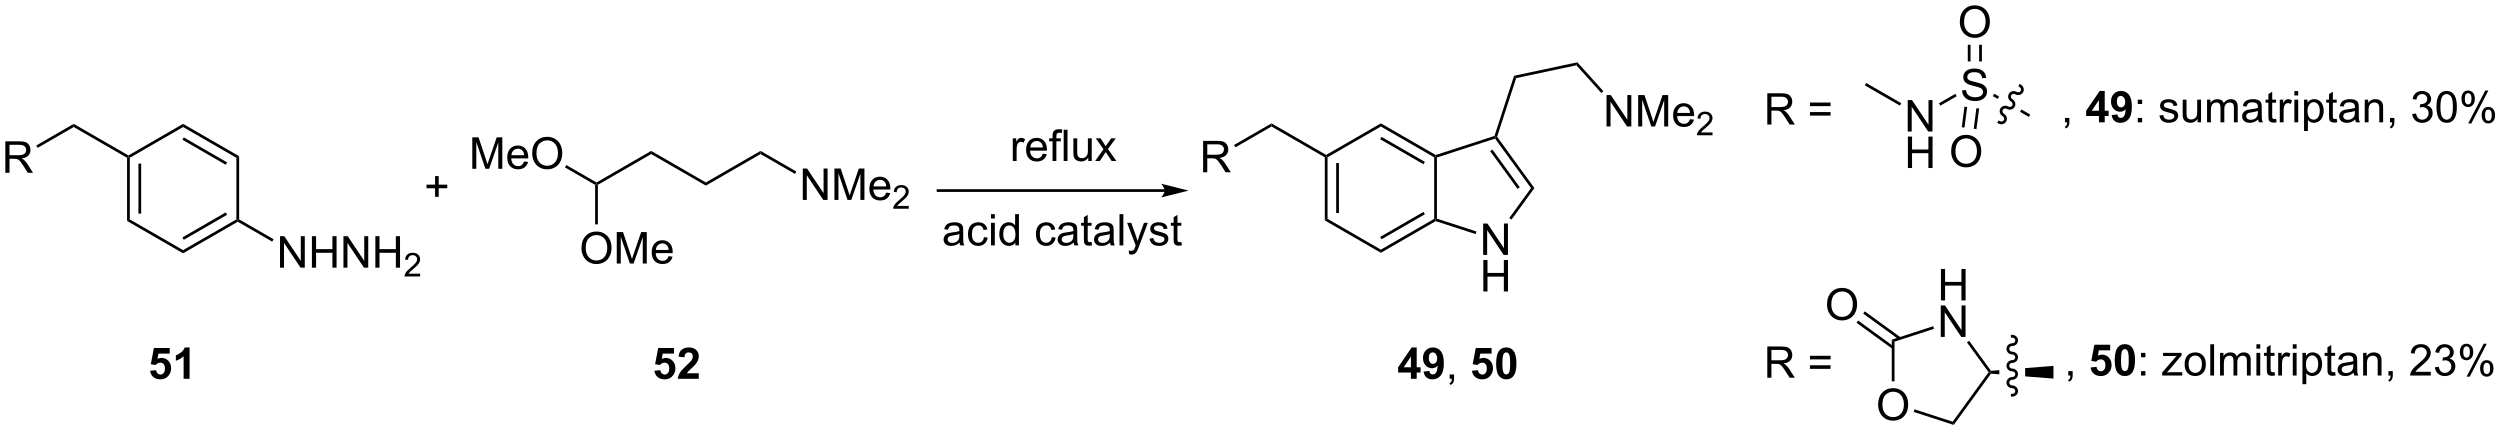 <?xml version="1.0" encoding="UTF-8"?>
<!DOCTYPE svg PUBLIC '-//W3C//DTD SVG 1.0//EN'
          'http://www.w3.org/TR/2001/REC-SVG-20010904/DTD/svg10.dtd'>
<svg stroke-dasharray="none" shape-rendering="auto" xmlns="http://www.w3.org/2000/svg" font-family="'Dialog'" text-rendering="auto" width="1024" fill-opacity="1" color-interpolation="auto" color-rendering="auto" preserveAspectRatio="xMidYMid meet" font-size="12px" viewBox="0 0 1024 177" fill="black" xmlns:xlink="http://www.w3.org/1999/xlink" stroke="black" image-rendering="auto" stroke-miterlimit="10" stroke-linecap="square" stroke-linejoin="miter" font-style="normal" stroke-width="1" height="177" stroke-dashoffset="0" font-weight="normal" stroke-opacity="1"
><!--Generated by the Batik Graphics2D SVG Generator--><defs id="genericDefs"
  /><g
  ><defs id="defs1"
    ><clipPath clipPathUnits="userSpaceOnUse" id="clipPath1"
      ><path d="M1.294 1.611 L469.706 1.611 L469.706 82.216 L1.294 82.216 L1.294 1.611 Z"
      /></clipPath
      ><clipPath clipPathUnits="userSpaceOnUse" id="clipPath2"
      ><path d="M-0.154 -0.034 L-0.154 78.33 L455.233 78.33 L455.233 -0.034 Z"
      /></clipPath
    ></defs
    ><g transform="scale(2.186,2.186) translate(-1.294,-1.611) matrix(1.029,0,0,1.029,1.453,1.646)"
    ><path d="M22.981 28.707 L23.231 28.562 L23.481 28.707 L23.481 39.918 L22.981 40.207 ZM25.051 29.758 L25.051 38.867 L25.551 38.867 L25.551 29.758 Z" stroke="none" clip-path="url(#clipPath2)"
    /></g
    ><g transform="matrix(2.249,0,0,2.249,0.347,0.076)"
    ><path d="M22.981 40.207 L23.481 39.918 L33.19 45.524 L33.19 46.101 Z" stroke="none" clip-path="url(#clipPath2)"
    /></g
    ><g transform="matrix(2.249,0,0,2.249,0.347,0.076)"
    ><path d="M33.19 46.101 L33.19 45.524 L42.9 39.918 L43.15 40.062 L43.15 40.351 ZM33.315 43.639 L41.205 39.084 L40.955 38.651 L33.065 43.206 Z" stroke="none" clip-path="url(#clipPath2)"
    /></g
    ><g transform="matrix(2.249,0,0,2.249,0.347,0.076)"
    ><path d="M43.4 39.918 L43.15 40.062 L42.9 39.918 L42.9 28.707 L43.4 28.418 Z" stroke="none" clip-path="url(#clipPath2)"
    /></g
    ><g transform="matrix(2.249,0,0,2.249,0.347,0.076)"
    ><path d="M43.4 28.418 L42.9 28.707 L33.19 23.101 L33.19 22.524 ZM41.205 29.541 L33.315 24.986 L33.065 25.419 L40.955 29.974 Z" stroke="none" clip-path="url(#clipPath2)"
    /></g
    ><g transform="matrix(2.249,0,0,2.249,0.347,0.076)"
    ><path d="M33.19 22.524 L33.19 23.101 L23.481 28.707 L23.231 28.562 L23.231 28.274 Z" stroke="none" clip-path="url(#clipPath2)"
    /></g
    ><g transform="matrix(2.249,0,0,2.249,0.347,0.076)"
    ><path d="M23.231 28.274 L23.231 28.562 L22.981 28.707 L13.272 23.101 L13.272 22.524 Z" stroke="none" clip-path="url(#clipPath2)"
    /></g
    ><g transform="matrix(2.249,0,0,2.249,0.347,0.076)"
    ><path d="M50.843 48.712 L50.843 42.986 L51.622 42.986 L54.63 47.481 L54.63 42.986 L55.356 42.986 L55.356 48.712 L54.578 48.712 L51.57 44.212 L51.57 48.712 L50.843 48.712 ZM56.652 48.712 L56.652 42.986 L57.41 42.986 L57.41 45.337 L60.386 45.337 L60.386 42.986 L61.144 42.986 L61.144 48.712 L60.386 48.712 L60.386 46.012 L57.41 46.012 L57.41 48.712 L56.652 48.712 ZM62.398 48.712 L62.398 42.986 L63.177 42.986 L66.184 47.481 L66.184 42.986 L66.911 42.986 L66.911 48.712 L66.132 48.712 L63.125 44.212 L63.125 48.712 L62.398 48.712 ZM68.207 48.712 L68.207 42.986 L68.965 42.986 L68.965 45.337 L71.941 45.337 L71.941 42.986 L72.699 42.986 L72.699 48.712 L71.941 48.712 L71.941 46.012 L68.965 46.012 L68.965 48.712 L68.207 48.712 Z" stroke="none" clip-path="url(#clipPath2)"
    /></g
    ><g transform="matrix(2.249,0,0,2.249,0.347,0.076)"
    ><path d="M76.365 49.805 L76.365 50.312 L73.525 50.312 Q73.519 50.121 73.587 49.945 Q73.695 49.656 73.933 49.375 Q74.173 49.094 74.624 48.725 Q75.324 48.15 75.57 47.815 Q75.816 47.478 75.816 47.18 Q75.816 46.867 75.591 46.652 Q75.369 46.435 75.007 46.435 Q74.626 46.435 74.398 46.664 Q74.169 46.893 74.168 47.297 L73.624 47.242 Q73.681 46.635 74.044 46.318 Q74.408 46 75.019 46 Q75.638 46 75.998 46.344 Q76.359 46.685 76.359 47.191 Q76.359 47.449 76.254 47.699 Q76.148 47.947 75.902 48.223 Q75.658 48.498 75.089 48.978 Q74.615 49.377 74.48 49.52 Q74.345 49.662 74.257 49.805 L76.365 49.805 Z" stroke="none" clip-path="url(#clipPath2)"
    /></g
    ><g transform="matrix(2.249,0,0,2.249,0.347,0.076)"
    ><path d="M43.15 40.351 L43.15 40.062 L43.4 39.918 L49.668 43.537 L49.418 43.97 Z" stroke="none" clip-path="url(#clipPath2)"
    /></g
    ><g transform="matrix(2.249,0,0,2.249,0.347,0.076)"
    ><path d="M0.818 31.438 L0.818 25.711 L3.357 25.711 Q4.122 25.711 4.521 25.865 Q4.919 26.018 5.156 26.409 Q5.396 26.799 5.396 27.273 Q5.396 27.883 5 28.302 Q4.607 28.719 3.781 28.831 Q4.083 28.977 4.24 29.117 Q4.57 29.422 4.867 29.878 L5.865 31.438 L4.912 31.438 L4.154 30.245 Q3.82 29.729 3.604 29.456 Q3.391 29.182 3.221 29.073 Q3.052 28.963 2.875 28.922 Q2.747 28.893 2.453 28.893 L1.575 28.893 L1.575 31.438 L0.818 31.438 ZM1.575 28.237 L3.203 28.237 Q3.724 28.237 4.016 28.13 Q4.31 28.023 4.461 27.787 Q4.615 27.549 4.615 27.273 Q4.615 26.867 4.318 26.607 Q4.023 26.344 3.388 26.344 L1.575 26.344 L1.575 28.237 Z" stroke="none" clip-path="url(#clipPath2)"
    /></g
    ><g transform="matrix(2.249,0,0,2.249,0.347,0.076)"
    ><path d="M13.272 22.524 L13.272 23.101 L6.703 26.894 L6.453 26.461 Z" stroke="none" clip-path="url(#clipPath2)"
    /></g
    ><g transform="matrix(2.249,0,0,2.249,0.347,0.076)"
    ><path d="M347.289 23.917 L347.289 18.19 L348.068 18.19 L351.076 22.685 L351.076 18.19 L351.802 18.19 L351.802 23.917 L351.024 23.917 L348.016 19.417 L348.016 23.917 L347.289 23.917 Z" stroke="none" clip-path="url(#clipPath2)"
    /></g
    ><g transform="matrix(2.249,0,0,2.249,0.347,0.076)"
    ><path d="M347.32 30.567 L347.32 24.84 L348.078 24.84 L348.078 27.192 L351.055 27.192 L351.055 24.84 L351.813 24.84 L351.813 30.567 L351.055 30.567 L351.055 27.866 L348.078 27.866 L348.078 30.567 L347.32 30.567 Z" stroke="none" clip-path="url(#clipPath2)"
    /></g
    ><g transform="matrix(2.249,0,0,2.249,0.347,0.076)"
    ><path d="M357.186 16.426 L357.902 16.363 Q357.952 16.793 358.137 17.069 Q358.324 17.345 358.715 17.514 Q359.105 17.683 359.592 17.683 Q360.027 17.683 360.358 17.556 Q360.691 17.426 360.853 17.202 Q361.014 16.978 361.014 16.712 Q361.014 16.441 360.858 16.241 Q360.702 16.04 360.342 15.902 Q360.113 15.814 359.324 15.623 Q358.535 15.433 358.217 15.267 Q357.808 15.051 357.605 14.733 Q357.405 14.415 357.405 14.019 Q357.405 13.587 357.65 13.209 Q357.897 12.832 358.368 12.636 Q358.842 12.441 359.42 12.441 Q360.058 12.441 360.543 12.647 Q361.03 12.853 361.29 13.251 Q361.553 13.649 361.574 14.152 L360.848 14.207 Q360.788 13.665 360.449 13.389 Q360.113 13.111 359.452 13.111 Q358.764 13.111 358.449 13.363 Q358.137 13.613 358.137 13.97 Q358.137 14.277 358.358 14.478 Q358.577 14.676 359.501 14.886 Q360.426 15.095 360.769 15.251 Q361.269 15.48 361.506 15.834 Q361.746 16.189 361.746 16.649 Q361.746 17.105 361.483 17.512 Q361.223 17.915 360.73 18.142 Q360.241 18.366 359.629 18.366 Q358.85 18.366 358.324 18.139 Q357.801 17.91 357.501 17.457 Q357.202 17.001 357.186 16.426 Z" stroke="none" clip-path="url(#clipPath2)"
    /></g
    ><g transform="matrix(2.249,0,0,2.249,0.347,0.076)"
    ><path d="M353.23 19.209 L352.98 18.776 L355.96 17.055 L356.21 17.488 Z" stroke="none" clip-path="url(#clipPath2)"
    /></g
    ><g transform="matrix(2.249,0,0,2.249,0.347,0.076)"
    ><path d="M363.045 17.041 L362.795 17.474 L363.674 17.982 L363.924 17.549 L363.045 17.041 ZM367.995 19.899 L367.745 20.332 L369.349 21.258 L369.599 20.825 L367.995 19.899 Z" stroke="none" clip-path="url(#clipPath2)"
    /></g
    ><g transform="matrix(2.249,0,0,2.249,0.347,0.076)"
    ><path d="M356.777 3.978 Q356.777 2.551 357.543 1.746 Q358.308 0.939 359.519 0.939 Q360.311 0.939 360.947 1.319 Q361.584 1.696 361.918 2.373 Q362.254 3.051 362.254 3.91 Q362.254 4.782 361.902 5.47 Q361.551 6.157 360.905 6.511 Q360.262 6.866 359.514 6.866 Q358.707 6.866 358.069 6.475 Q357.433 6.082 357.105 5.407 Q356.777 4.73 356.777 3.978 ZM357.558 3.988 Q357.558 5.024 358.113 5.621 Q358.67 6.215 359.512 6.215 Q360.366 6.215 360.918 5.613 Q361.473 5.011 361.473 3.907 Q361.473 3.207 361.236 2.686 Q360.999 2.165 360.543 1.879 Q360.09 1.59 359.522 1.59 Q358.717 1.59 358.137 2.144 Q357.558 2.696 357.558 3.988 Z" stroke="none" clip-path="url(#clipPath2)"
    /></g
    ><g transform="matrix(2.249,0,0,2.249,0.347,0.076)"
    ><path d="M360.799 11.16 L360.799 8.118 L360.299 8.118 L360.299 11.16 ZM358.729 11.16 L358.729 8.118 L358.229 8.118 L358.229 11.16 Z" stroke="none" clip-path="url(#clipPath2)"
    /></g
    ><g transform="matrix(2.249,0,0,2.249,0.347,0.076)"
    ><path d="M355.2 27.561 Q355.2 26.134 355.966 25.329 Q356.732 24.522 357.943 24.522 Q358.734 24.522 359.37 24.902 Q360.008 25.28 360.341 25.957 Q360.677 26.634 360.677 27.493 Q360.677 28.366 360.325 29.053 Q359.974 29.741 359.328 30.095 Q358.685 30.449 357.938 30.449 Q357.13 30.449 356.492 30.058 Q355.857 29.665 355.529 28.991 Q355.2 28.314 355.2 27.561 ZM355.982 27.571 Q355.982 28.608 356.536 29.204 Q357.094 29.798 357.935 29.798 Q358.789 29.798 359.341 29.196 Q359.896 28.595 359.896 27.491 Q359.896 26.79 359.659 26.269 Q359.422 25.748 358.966 25.462 Q358.513 25.173 357.945 25.173 Q357.141 25.173 356.56 25.728 Q355.982 26.28 355.982 27.571 Z" stroke="none" clip-path="url(#clipPath2)"
    /></g
    ><g transform="matrix(2.249,0,0,2.249,0.347,0.076)"
    ><path d="M357.621 19.389 L357.132 23.142 L357.627 23.207 L358.117 19.454 ZM359.796 19.673 L359.307 23.426 L359.803 23.491 L360.292 19.738 Z" stroke="none" clip-path="url(#clipPath2)"
    /></g
    ><g transform="matrix(2.249,0,0,2.249,0.347,0.076)"
    ><path d="M346.114 18.767 L345.864 19.2 L339.471 15.508 L339.721 15.075 Z" stroke="none" clip-path="url(#clipPath2)"
    /></g
    ><g transform="matrix(2.249,0,0,2.249,0.347,0.076)"
    ><path d="M375.933 22.24 L375.933 21.442 L376.73 21.442 L376.73 22.24 Q376.73 22.68 376.575 22.949 Q376.42 23.218 376.081 23.365 L375.887 23.068 Q376.109 22.969 376.213 22.78 Q376.319 22.594 376.329 22.24 L375.933 22.24 Z" stroke="none" clip-path="url(#clipPath2)"
    /></g
    ><g transform="matrix(2.249,0,0,2.249,0.347,0.076)"
    ><path d="M382.114 22.24 L382.114 21.093 L379.785 21.093 L379.785 20.138 L382.254 16.526 L383.17 16.526 L383.17 20.136 L383.876 20.136 L383.876 21.093 L383.17 21.093 L383.17 22.24 L382.114 22.24 ZM382.114 20.136 L382.114 18.19 L380.807 20.136 L382.114 20.136 ZM384.421 20.922 L385.477 20.806 Q385.516 21.129 385.679 21.285 Q385.842 21.44 386.108 21.44 Q386.447 21.44 386.683 21.129 Q386.921 20.819 386.986 19.841 Q386.574 20.317 385.958 20.317 Q385.286 20.317 384.799 19.799 Q384.312 19.282 384.312 18.451 Q384.312 17.584 384.825 17.056 Q385.34 16.526 386.137 16.526 Q387.001 16.526 387.555 17.196 Q388.111 17.863 388.111 19.398 Q388.111 20.959 387.532 21.65 Q386.955 22.34 386.028 22.34 Q385.361 22.34 384.949 21.986 Q384.538 21.629 384.421 20.922 ZM386.89 18.539 Q386.89 18.011 386.647 17.721 Q386.403 17.429 386.085 17.429 Q385.782 17.429 385.583 17.669 Q385.384 17.907 385.384 18.451 Q385.384 19.002 385.601 19.261 Q385.819 19.517 386.145 19.517 Q386.458 19.517 386.673 19.269 Q386.89 19.02 386.89 18.539 Z" stroke="none" clip-path="url(#clipPath2)"
    /></g
    ><g transform="matrix(2.249,0,0,2.249,0.347,0.076)"
    ><path d="M389.186 18.912 L389.186 18.117 L389.98 18.117 L389.98 18.912 L389.186 18.912 ZM389.186 22.24 L389.186 21.442 L389.98 21.442 L389.98 22.24 L389.186 22.24 ZM393.13 21.008 L393.821 20.899 Q393.878 21.316 394.144 21.538 Q394.411 21.758 394.887 21.758 Q395.368 21.758 395.601 21.562 Q395.834 21.365 395.834 21.101 Q395.834 20.865 395.63 20.728 Q395.485 20.635 394.915 20.493 Q394.147 20.299 393.849 20.156 Q393.551 20.014 393.399 19.766 Q393.246 19.515 393.246 19.212 Q393.246 18.935 393.37 18.702 Q393.497 18.466 393.715 18.311 Q393.878 18.19 394.16 18.107 Q394.442 18.024 394.763 18.024 Q395.249 18.024 395.614 18.164 Q395.982 18.303 396.155 18.541 Q396.331 18.78 396.398 19.181 L395.715 19.274 Q395.668 18.956 395.443 18.777 Q395.221 18.598 394.814 18.598 Q394.333 18.598 394.126 18.759 Q393.922 18.917 393.922 19.129 Q393.922 19.266 394.007 19.375 Q394.092 19.486 394.274 19.561 Q394.38 19.6 394.892 19.74 Q395.632 19.936 395.925 20.063 Q396.22 20.19 396.385 20.431 Q396.553 20.671 396.553 21.029 Q396.553 21.378 396.349 21.686 Q396.145 21.994 395.759 22.165 Q395.376 22.333 394.892 22.333 Q394.087 22.333 393.665 21.999 Q393.246 21.665 393.13 21.008 ZM400.086 22.24 L400.086 21.634 Q399.605 22.333 398.776 22.333 Q398.412 22.333 398.096 22.193 Q397.78 22.053 397.625 21.841 Q397.472 21.629 397.41 21.323 Q397.369 21.116 397.369 20.671 L397.369 18.117 L398.067 18.117 L398.067 20.402 Q398.067 20.951 398.109 21.14 Q398.176 21.417 398.388 21.575 Q398.603 21.73 398.916 21.73 Q399.232 21.73 399.506 21.569 Q399.783 21.409 399.897 21.132 Q400.011 20.852 400.011 20.325 L400.011 18.117 L400.71 18.117 L400.71 22.24 L400.086 22.24 ZM401.806 22.24 L401.806 18.117 L402.429 18.117 L402.429 18.694 Q402.623 18.391 402.944 18.208 Q403.268 18.024 403.679 18.024 Q404.137 18.024 404.43 18.215 Q404.725 18.404 404.844 18.746 Q405.333 18.024 406.117 18.024 Q406.73 18.024 407.059 18.363 Q407.39 18.702 407.39 19.408 L407.39 22.24 L406.697 22.24 L406.697 19.641 Q406.697 19.222 406.627 19.038 Q406.56 18.855 406.381 18.743 Q406.202 18.63 405.962 18.63 Q405.527 18.63 405.24 18.919 Q404.952 19.207 404.952 19.843 L404.952 22.24 L404.254 22.24 L404.254 19.561 Q404.254 19.095 404.083 18.862 Q403.912 18.63 403.524 18.63 Q403.229 18.63 402.978 18.785 Q402.729 18.94 402.616 19.24 Q402.504 19.538 402.504 20.099 L402.504 22.24 L401.806 22.24 ZM411.117 21.73 Q410.729 22.061 410.369 22.198 Q410.012 22.333 409.6 22.333 Q408.92 22.333 408.555 22.002 Q408.19 21.668 408.19 21.153 Q408.19 20.85 408.327 20.599 Q408.467 20.348 408.689 20.198 Q408.912 20.045 409.191 19.967 Q409.398 19.913 409.812 19.864 Q410.659 19.763 411.06 19.623 Q411.062 19.478 411.062 19.439 Q411.062 19.012 410.866 18.839 Q410.597 18.601 410.069 18.601 Q409.577 18.601 409.341 18.774 Q409.106 18.948 408.995 19.385 L408.312 19.292 Q408.405 18.855 408.617 18.585 Q408.832 18.314 409.235 18.169 Q409.639 18.024 410.17 18.024 Q410.698 18.024 411.026 18.148 Q411.358 18.272 411.513 18.461 Q411.668 18.648 411.73 18.935 Q411.766 19.113 411.766 19.579 L411.766 20.511 Q411.766 21.486 411.81 21.745 Q411.854 22.002 411.986 22.24 L411.257 22.24 Q411.148 22.022 411.117 21.73 ZM411.06 20.169 Q410.679 20.325 409.919 20.433 Q409.486 20.495 409.308 20.573 Q409.129 20.651 409.031 20.801 Q408.935 20.951 408.935 21.132 Q408.935 21.412 409.147 21.598 Q409.36 21.784 409.766 21.784 Q410.17 21.784 410.483 21.608 Q410.798 21.432 410.946 21.124 Q411.06 20.889 411.06 20.425 L411.06 20.169 ZM414.374 21.613 L414.475 22.232 Q414.18 22.294 413.947 22.294 Q413.566 22.294 413.357 22.175 Q413.147 22.053 413.062 21.857 Q412.976 21.66 412.976 21.031 L412.976 18.66 L412.464 18.66 L412.464 18.117 L412.976 18.117 L412.976 17.095 L413.672 16.676 L413.672 18.117 L414.374 18.117 L414.374 18.66 L413.672 18.66 L413.672 21.07 Q413.672 21.37 413.709 21.456 Q413.745 21.541 413.828 21.593 Q413.913 21.642 414.068 21.642 Q414.185 21.642 414.374 21.613 ZM415.05 22.24 L415.05 18.117 L415.679 18.117 L415.679 18.741 Q415.92 18.303 416.122 18.164 Q416.326 18.024 416.572 18.024 Q416.924 18.024 417.289 18.249 L417.048 18.896 Q416.792 18.746 416.536 18.746 Q416.308 18.746 416.124 18.883 Q415.943 19.02 415.866 19.266 Q415.749 19.639 415.749 20.081 L415.749 22.24 L415.05 22.24 ZM417.708 17.351 L417.708 16.549 L418.407 16.549 L418.407 17.351 L417.708 17.351 ZM417.708 22.24 L417.708 18.117 L418.407 18.117 L418.407 22.24 L417.708 22.24 ZM419.472 23.821 L419.472 18.117 L420.108 18.117 L420.108 18.653 Q420.334 18.337 420.616 18.182 Q420.9 18.024 421.304 18.024 Q421.832 18.024 422.236 18.296 Q422.639 18.567 422.844 19.062 Q423.051 19.556 423.051 20.146 Q423.051 20.78 422.823 21.287 Q422.595 21.792 422.163 22.064 Q421.731 22.333 421.252 22.333 Q420.903 22.333 420.626 22.185 Q420.349 22.038 420.171 21.813 L420.171 23.821 L419.472 23.821 ZM420.103 20.2 Q420.103 20.997 420.424 21.378 Q420.748 21.758 421.206 21.758 Q421.671 21.758 422.003 21.365 Q422.337 20.969 422.337 20.143 Q422.337 19.354 422.01 18.963 Q421.687 18.57 421.237 18.57 Q420.792 18.57 420.447 18.989 Q420.103 19.406 420.103 20.2 ZM425.418 21.613 L425.518 22.232 Q425.223 22.294 424.99 22.294 Q424.61 22.294 424.401 22.175 Q424.191 22.053 424.105 21.857 Q424.02 21.66 424.02 21.031 L424.02 18.66 L423.508 18.66 L423.508 18.117 L424.02 18.117 L424.02 17.095 L424.716 16.676 L424.716 18.117 L425.418 18.117 L425.418 18.66 L424.716 18.66 L424.716 21.07 Q424.716 21.37 424.752 21.456 Q424.789 21.541 424.872 21.593 Q424.957 21.642 425.112 21.642 Q425.229 21.642 425.418 21.613 ZM428.791 21.73 Q428.403 22.061 428.043 22.198 Q427.686 22.333 427.274 22.333 Q426.594 22.333 426.229 22.002 Q425.864 21.668 425.864 21.153 Q425.864 20.85 426.001 20.599 Q426.141 20.348 426.363 20.198 Q426.586 20.045 426.865 19.967 Q427.072 19.913 427.486 19.864 Q428.333 19.763 428.734 19.623 Q428.736 19.478 428.736 19.439 Q428.736 19.012 428.54 18.839 Q428.271 18.601 427.743 18.601 Q427.251 18.601 427.015 18.774 Q426.78 18.948 426.669 19.385 L425.986 19.292 Q426.079 18.855 426.291 18.585 Q426.506 18.314 426.909 18.169 Q427.313 18.024 427.844 18.024 Q428.372 18.024 428.7 18.148 Q429.031 18.272 429.187 18.461 Q429.342 18.648 429.404 18.935 Q429.44 19.113 429.44 19.579 L429.44 20.511 Q429.44 21.486 429.484 21.745 Q429.528 22.002 429.66 22.24 L428.931 22.24 Q428.822 22.022 428.791 21.73 ZM428.734 20.169 Q428.353 20.325 427.593 20.433 Q427.161 20.495 426.982 20.573 Q426.803 20.651 426.705 20.801 Q426.609 20.951 426.609 21.132 Q426.609 21.412 426.821 21.598 Q427.034 21.784 427.44 21.784 Q427.844 21.784 428.157 21.608 Q428.473 21.432 428.62 21.124 Q428.734 20.889 428.734 20.425 L428.734 20.169 ZM430.523 22.24 L430.523 18.117 L431.152 18.117 L431.152 18.702 Q431.605 18.024 432.464 18.024 Q432.837 18.024 433.148 18.159 Q433.461 18.291 433.616 18.508 Q433.771 18.725 433.833 19.025 Q433.872 19.22 433.872 19.703 L433.872 22.24 L433.173 22.24 L433.173 19.732 Q433.173 19.305 433.091 19.093 Q433.01 18.881 432.803 18.756 Q432.596 18.63 432.317 18.63 Q431.869 18.63 431.546 18.914 Q431.222 19.196 431.222 19.988 L431.222 22.24 L430.523 22.24 ZM435.126 22.24 L435.126 21.442 L435.923 21.442 L435.923 22.24 Q435.923 22.68 435.768 22.949 Q435.613 23.218 435.274 23.365 L435.079 23.068 Q435.302 22.969 435.406 22.78 Q435.512 22.594 435.522 22.24 L435.126 22.24 ZM439.171 20.736 L439.87 20.643 Q439.991 21.238 440.279 21.5 Q440.568 21.761 440.985 21.761 Q441.477 21.761 441.816 21.419 Q442.157 21.078 442.157 20.573 Q442.157 20.092 441.842 19.781 Q441.528 19.468 441.042 19.468 Q440.845 19.468 440.55 19.546 L440.628 18.932 Q440.698 18.94 440.739 18.94 Q441.187 18.94 441.544 18.707 Q441.901 18.474 441.901 17.988 Q441.901 17.605 441.64 17.354 Q441.381 17.1 440.969 17.1 Q440.56 17.1 440.289 17.356 Q440.017 17.613 439.94 18.125 L439.241 18.001 Q439.37 17.297 439.823 16.911 Q440.279 16.526 440.954 16.526 Q441.42 16.526 441.81 16.725 Q442.204 16.924 442.411 17.271 Q442.618 17.615 442.618 18.003 Q442.618 18.373 442.419 18.676 Q442.222 18.979 441.834 19.157 Q442.338 19.274 442.618 19.641 Q442.897 20.006 442.897 20.558 Q442.897 21.303 442.354 21.823 Q441.81 22.34 440.98 22.34 Q440.232 22.34 439.735 21.895 Q439.241 21.448 439.171 20.736 ZM443.59 19.432 Q443.59 18.422 443.797 17.809 Q444.004 17.193 444.413 16.859 Q444.824 16.526 445.445 16.526 Q445.903 16.526 446.247 16.709 Q446.594 16.893 446.819 17.242 Q447.045 17.589 447.171 18.089 Q447.301 18.585 447.301 19.432 Q447.301 20.433 447.094 21.049 Q446.889 21.665 446.478 22.002 Q446.069 22.338 445.445 22.338 Q444.622 22.338 444.151 21.745 Q443.59 21.036 443.59 19.432 ZM444.307 19.432 Q444.307 20.834 444.635 21.298 Q444.964 21.761 445.445 21.761 Q445.926 21.761 446.253 21.295 Q446.581 20.829 446.581 19.432 Q446.581 18.026 446.253 17.566 Q445.926 17.103 445.437 17.103 Q444.956 17.103 444.669 17.512 Q444.307 18.032 444.307 19.432 ZM448.143 17.915 Q448.143 17.305 448.448 16.878 Q448.756 16.451 449.339 16.451 Q449.874 16.451 450.224 16.834 Q450.576 17.216 450.576 17.957 Q450.576 18.679 450.221 19.069 Q449.867 19.46 449.346 19.46 Q448.829 19.46 448.485 19.077 Q448.143 18.692 448.143 17.915 ZM449.357 16.932 Q449.098 16.932 448.925 17.157 Q448.751 17.382 448.751 17.985 Q448.751 18.531 448.925 18.756 Q449.101 18.979 449.357 18.979 Q449.621 18.979 449.794 18.754 Q449.967 18.529 449.967 17.931 Q449.967 17.38 449.791 17.157 Q449.618 16.932 449.357 16.932 ZM449.362 22.449 L452.475 16.451 L453.042 16.451 L449.939 22.449 L449.362 22.449 ZM451.823 20.904 Q451.823 20.291 452.128 19.866 Q452.436 19.439 453.021 19.439 Q453.557 19.439 453.909 19.823 Q454.261 20.206 454.261 20.946 Q454.261 21.668 453.904 22.058 Q453.549 22.449 453.026 22.449 Q452.509 22.449 452.165 22.064 Q451.823 21.675 451.823 20.904 ZM453.042 19.921 Q452.778 19.921 452.605 20.146 Q452.431 20.371 452.431 20.974 Q452.431 21.518 452.605 21.743 Q452.781 21.968 453.037 21.968 Q453.306 21.968 453.477 21.743 Q453.65 21.518 453.65 20.92 Q453.65 20.369 453.474 20.146 Q453.301 19.921 453.042 19.921 Z" stroke="none" clip-path="url(#clipPath2)"
    /></g
    ><g transform="matrix(2.249,0,0,2.249,0.347,0.076)"
    ><path d="M363.805 22.456 C364.307 22.746 364.942 22.586 365.223 22.099 C365.504 21.612 365.325 20.983 364.823 20.693 C364.56 20.541 364.463 20.217 364.606 19.969 C364.749 19.721 365.078 19.644 365.341 19.796 C365.843 20.086 366.478 19.926 366.759 19.439 C367.04 18.952 366.861 18.322 366.359 18.032 C366.096 17.881 365.998 17.556 366.142 17.309 C366.285 17.061 366.614 16.983 366.877 17.135 C367.379 17.425 368.014 17.265 368.295 16.779 C368.576 16.292 368.397 15.662 367.895 15.372 L367.678 15.247 L367.428 15.68 L367.645 15.805 C367.908 15.957 368.005 16.281 367.862 16.529 C367.719 16.776 367.39 16.854 367.127 16.702 C366.625 16.412 365.99 16.572 365.709 17.059 C365.427 17.546 365.607 18.176 366.109 18.465 C366.372 18.617 366.469 18.942 366.326 19.189 C366.183 19.437 365.854 19.515 365.591 19.363 C365.089 19.073 364.454 19.232 364.173 19.719 C363.891 20.206 364.071 20.836 364.573 21.126 C364.836 21.278 364.933 21.602 364.79 21.85 C364.647 22.097 364.318 22.175 364.055 22.023 L363.838 21.898 L363.588 22.331 L363.805 22.456 Z" stroke="none" clip-path="url(#clipPath2)"
    /></g
    ><g transform="matrix(2.249,0,0,2.249,0.347,0.076)"
    ><path d="M341.899 73.696 Q341.899 72.269 342.664 71.465 Q343.43 70.657 344.641 70.657 Q345.432 70.657 346.068 71.037 Q346.706 71.415 347.039 72.092 Q347.375 72.769 347.375 73.629 Q347.375 74.501 347.024 75.189 Q346.672 75.876 346.026 76.23 Q345.383 76.584 344.635 76.584 Q343.828 76.584 343.19 76.194 Q342.555 75.8 342.227 75.126 Q341.899 74.449 341.899 73.696 ZM342.68 73.707 Q342.68 74.743 343.235 75.34 Q343.792 75.933 344.633 75.933 Q345.487 75.933 346.039 75.332 Q346.594 74.73 346.594 73.626 Q346.594 72.925 346.357 72.405 Q346.12 71.884 345.664 71.597 Q345.211 71.308 344.643 71.308 Q343.839 71.308 343.258 71.863 Q342.68 72.415 342.68 73.707 Z" stroke="none" clip-path="url(#clipPath2)"
    /></g
    ><g transform="matrix(2.249,0,0,2.249,0.347,0.076)"
    ><path d="M353.338 54.682 L353.338 48.955 L354.096 48.955 L354.096 51.307 L357.073 51.307 L357.073 48.955 L357.83 48.955 L357.83 54.682 L357.073 54.682 L357.073 51.981 L354.096 51.981 L354.096 54.682 L353.338 54.682 Z" stroke="none" clip-path="url(#clipPath2)"
    /></g
    ><g transform="matrix(2.249,0,0,2.249,0.347,0.076)"
    ><path d="M353.307 61.332 L353.307 55.605 L354.086 55.605 L357.093 60.1 L357.093 55.605 L357.82 55.605 L357.82 61.332 L357.041 61.332 L354.034 56.832 L354.034 61.332 L353.307 61.332 Z" stroke="none" clip-path="url(#clipPath2)"
    /></g
    ><g transform="matrix(2.249,0,0,2.249,0.347,0.076)"
    ><path d="M344.385 61.829 L344.885 62.192 L344.885 69.421 L344.385 69.421 Z" stroke="none" clip-path="url(#clipPath2)"
    /></g
    ><g transform="matrix(2.249,0,0,2.249,0.347,0.076)"
    ><path d="M348.372 74.987 L348.527 74.512 L355.477 76.77 L355.668 77.358 Z" stroke="none" clip-path="url(#clipPath2)"
    /></g
    ><g transform="matrix(2.249,0,0,2.249,0.347,0.076)"
    ><path d="M355.668 77.358 L355.477 76.77 L362.023 67.76 L362.332 67.76 L362.453 68.02 Z" stroke="none" clip-path="url(#clipPath2)"
    /></g
    ><g transform="matrix(2.249,0,0,2.249,0.347,0.076)"
    ><path d="M362.453 67.501 L362.332 67.76 L362.023 67.76 L358.074 62.325 L358.478 62.031 Z" stroke="none" clip-path="url(#clipPath2)"
    /></g
    ><g transform="matrix(2.249,0,0,2.249,0.347,0.076)"
    ><path d="M351.93 59.377 L352.084 59.853 L344.885 62.192 L344.385 61.829 Z" stroke="none" clip-path="url(#clipPath2)"
    /></g
    ><g transform="matrix(2.249,0,0,2.249,0.347,0.076)"
    ><path d="M332.595 55.437 Q332.595 54.01 333.36 53.205 Q334.126 52.398 335.337 52.398 Q336.129 52.398 336.764 52.778 Q337.402 53.156 337.735 53.833 Q338.071 54.51 338.071 55.369 Q338.071 56.242 337.72 56.929 Q337.368 57.617 336.722 57.971 Q336.079 58.325 335.332 58.325 Q334.524 58.325 333.887 57.934 Q333.251 57.541 332.923 56.867 Q332.595 56.189 332.595 55.437 ZM333.376 55.447 Q333.376 56.484 333.931 57.08 Q334.488 57.674 335.329 57.674 Q336.183 57.674 336.735 57.072 Q337.29 56.471 337.29 55.367 Q337.29 54.666 337.053 54.145 Q336.816 53.624 336.36 53.338 Q335.907 53.049 335.34 53.049 Q334.535 53.049 333.954 53.603 Q333.376 54.156 333.376 55.447 Z" stroke="none" clip-path="url(#clipPath2)"
    /></g
    ><g transform="matrix(2.249,0,0,2.249,0.347,0.076)"
    ><path d="M345.999 61.413 L339.472 56.671 L339.178 57.075 L345.705 61.817 ZM344.782 63.087 L338.256 58.346 L337.962 58.75 L344.489 63.492 Z" stroke="none" clip-path="url(#clipPath2)"
    /></g
    ><g transform="matrix(2.249,0,0,2.249,0.347,0.076)"
    ><path d="M363.976 67.38 L362.453 67.501 L362.332 67.76 L362.453 68.02 L363.976 68.141 L363.976 68.141 L363.976 67.38 ZM373.832 66.6 L368.676 67.008 L368.676 67.008 L368.676 68.512 L368.676 68.512 L373.832 68.92 L373.832 66.6 Z" stroke="none" clip-path="url(#clipPath2)"
    /></g
    ><g transform="matrix(2.249,0,0,2.249,0.347,0.076)"
    ><path d="M366.326 72.203 C366.906 72.203 367.376 71.747 367.376 71.185 C367.376 70.623 366.906 70.167 366.326 70.167 C366.022 70.167 365.776 69.935 365.776 69.649 C365.776 69.363 366.022 69.131 366.326 69.131 C366.906 69.131 367.376 68.675 367.376 68.113 C367.376 67.551 366.906 67.095 366.326 67.095 C366.022 67.095 365.776 66.863 365.776 66.577 C365.776 66.291 366.022 66.059 366.326 66.059 C366.906 66.059 367.376 65.603 367.376 65.041 C367.376 64.479 366.906 64.023 366.326 64.023 C366.022 64.023 365.776 63.791 365.776 63.505 C365.776 63.219 366.022 62.987 366.326 62.987 C366.906 62.987 367.376 62.531 367.376 61.969 C367.376 61.407 366.906 60.951 366.326 60.951 L366.076 60.951 L366.076 61.451 L366.326 61.451 C366.63 61.451 366.876 61.683 366.876 61.969 C366.876 62.255 366.63 62.487 366.326 62.487 C365.746 62.487 365.276 62.943 365.276 63.505 C365.276 64.067 365.746 64.523 366.326 64.523 C366.63 64.523 366.876 64.755 366.876 65.041 C366.876 65.327 366.63 65.559 366.326 65.559 C365.746 65.559 365.276 66.015 365.276 66.577 C365.276 67.139 365.746 67.595 366.326 67.595 C366.63 67.595 366.876 67.827 366.876 68.113 C366.876 68.399 366.63 68.631 366.326 68.631 C365.746 68.631 365.276 69.087 365.276 69.649 C365.276 70.211 365.746 70.667 366.326 70.667 C366.63 70.667 366.876 70.899 366.876 71.185 C366.876 71.471 366.63 71.703 366.326 71.703 L366.076 71.703 L366.076 72.203 L366.326 72.203 Z" stroke="none" clip-path="url(#clipPath2)"
    /></g
    ><g transform="matrix(2.249,0,0,2.249,0.347,0.076)"
    ><path d="M376.532 68.359 L376.532 67.562 L377.329 67.562 L377.329 68.359 Q377.329 68.799 377.174 69.069 Q377.019 69.338 376.68 69.485 L376.486 69.188 Q376.708 69.089 376.812 68.9 Q376.918 68.714 376.928 68.359 L376.532 68.359 Z" stroke="none" clip-path="url(#clipPath2)"
    /></g
    ><g transform="matrix(2.249,0,0,2.249,0.347,0.076)"
    ><path d="M380.591 66.895 L381.678 66.783 Q381.724 67.151 381.952 67.368 Q382.182 67.583 382.48 67.583 Q382.822 67.583 383.057 67.306 Q383.295 67.027 383.295 66.468 Q383.295 65.945 383.06 65.683 Q382.827 65.42 382.449 65.42 Q381.981 65.42 381.608 65.836 L380.723 65.707 L381.282 62.746 L384.165 62.746 L384.165 63.766 L382.107 63.766 L381.937 64.734 Q382.301 64.55 382.682 64.55 Q383.409 64.55 383.914 65.078 Q384.418 65.606 384.418 66.45 Q384.418 67.151 384.009 67.702 Q383.456 68.458 382.47 68.458 Q381.68 68.458 381.183 68.033 Q380.687 67.609 380.591 66.895 ZM386.839 62.645 Q387.667 62.645 388.133 63.235 Q388.687 63.934 388.687 65.552 Q388.687 67.166 388.128 67.873 Q387.667 68.458 386.839 68.458 Q386.009 68.458 385.499 67.819 Q384.991 67.179 384.991 65.541 Q384.991 63.934 385.55 63.228 Q386.014 62.645 386.839 62.645 ZM386.839 63.548 Q386.643 63.548 386.487 63.675 Q386.332 63.802 386.247 64.128 Q386.133 64.55 386.133 65.552 Q386.133 66.553 386.234 66.928 Q386.335 67.303 386.487 67.428 Q386.643 67.552 386.839 67.552 Q387.039 67.552 387.194 67.425 Q387.349 67.298 387.435 66.972 Q387.546 66.553 387.546 65.552 Q387.546 64.55 387.445 64.177 Q387.344 63.802 387.191 63.675 Q387.039 63.548 386.839 63.548 Z" stroke="none" clip-path="url(#clipPath2)"
    /></g
    ><g transform="matrix(2.249,0,0,2.249,0.347,0.076)"
    ><path d="M389.785 65.031 L389.785 64.237 L390.579 64.237 L390.579 65.031 L389.785 65.031 ZM389.785 68.359 L389.785 67.562 L390.579 67.562 L390.579 68.359 L389.785 68.359 ZM393.638 68.359 L393.638 67.793 L396.262 64.78 Q395.817 64.804 395.475 64.804 L393.793 64.804 L393.793 64.237 L397.163 64.237 L397.163 64.698 L394.932 67.314 L394.5 67.793 Q394.971 67.756 395.382 67.756 L397.287 67.756 L397.287 68.359 L393.638 68.359 ZM397.722 66.297 Q397.722 65.153 398.358 64.602 Q398.891 64.144 399.655 64.144 Q400.506 64.144 401.045 64.7 Q401.585 65.257 401.585 66.24 Q401.585 67.034 401.345 67.493 Q401.107 67.948 400.651 68.201 Q400.196 68.453 399.655 68.453 Q398.791 68.453 398.255 67.899 Q397.722 67.342 397.722 66.297 ZM398.441 66.297 Q398.441 67.089 398.785 67.485 Q399.132 67.878 399.655 67.878 Q400.175 67.878 400.519 67.482 Q400.866 67.086 400.866 66.274 Q400.866 65.51 400.519 65.117 Q400.172 64.721 399.655 64.721 Q399.132 64.721 398.785 65.114 Q398.441 65.505 398.441 66.297 ZM402.389 68.359 L402.389 62.669 L403.088 62.669 L403.088 68.359 L402.389 68.359 ZM404.171 68.359 L404.171 64.237 L404.794 64.237 L404.794 64.814 Q404.988 64.511 405.309 64.328 Q405.633 64.144 406.044 64.144 Q406.502 64.144 406.795 64.335 Q407.09 64.524 407.209 64.866 Q407.698 64.144 408.482 64.144 Q409.096 64.144 409.424 64.483 Q409.755 64.822 409.755 65.528 L409.755 68.359 L409.062 68.359 L409.062 65.761 Q409.062 65.342 408.992 65.158 Q408.925 64.974 408.746 64.863 Q408.567 64.749 408.327 64.749 Q407.892 64.749 407.605 65.039 Q407.318 65.326 407.318 65.963 L407.318 68.359 L406.619 68.359 L406.619 65.681 Q406.619 65.215 406.448 64.982 Q406.277 64.749 405.889 64.749 Q405.594 64.749 405.343 64.905 Q405.095 65.06 404.981 65.36 Q404.869 65.658 404.869 66.219 L404.869 68.359 L404.171 68.359 ZM410.796 63.471 L410.796 62.669 L411.494 62.669 L411.494 63.471 L410.796 63.471 ZM410.796 68.359 L410.796 64.237 L411.494 64.237 L411.494 68.359 L410.796 68.359 ZM414.084 67.733 L414.185 68.352 Q413.889 68.414 413.657 68.414 Q413.276 68.414 413.067 68.295 Q412.857 68.173 412.772 67.976 Q412.686 67.78 412.686 67.151 L412.686 64.78 L412.174 64.78 L412.174 64.237 L412.686 64.237 L412.686 63.215 L413.382 62.795 L413.382 64.237 L414.084 64.237 L414.084 64.78 L413.382 64.78 L413.382 67.19 Q413.382 67.49 413.418 67.575 Q413.455 67.661 413.538 67.712 Q413.623 67.762 413.778 67.762 Q413.895 67.762 414.084 67.733 ZM414.76 68.359 L414.76 64.237 L415.389 64.237 L415.389 64.861 Q415.63 64.423 415.832 64.284 Q416.036 64.144 416.282 64.144 Q416.634 64.144 416.999 64.369 L416.758 65.016 Q416.502 64.866 416.246 64.866 Q416.018 64.866 415.834 65.003 Q415.653 65.14 415.575 65.386 Q415.459 65.759 415.459 66.201 L415.459 68.359 L414.76 68.359 ZM417.418 63.471 L417.418 62.669 L418.117 62.669 L418.117 63.471 L417.418 63.471 ZM417.418 68.359 L417.418 64.237 L418.117 64.237 L418.117 68.359 L417.418 68.359 ZM419.182 69.941 L419.182 64.237 L419.818 64.237 L419.818 64.773 Q420.043 64.457 420.326 64.302 Q420.61 64.144 421.014 64.144 Q421.542 64.144 421.946 64.415 Q422.349 64.687 422.554 65.181 Q422.761 65.676 422.761 66.266 Q422.761 66.9 422.533 67.407 Q422.305 67.912 421.873 68.183 Q421.441 68.453 420.962 68.453 Q420.613 68.453 420.336 68.305 Q420.059 68.157 419.88 67.932 L419.88 69.941 L419.182 69.941 ZM419.813 66.32 Q419.813 67.117 420.134 67.498 Q420.458 67.878 420.916 67.878 Q421.382 67.878 421.713 67.485 Q422.047 67.089 422.047 66.263 Q422.047 65.474 421.721 65.083 Q421.397 64.69 420.947 64.69 Q420.502 64.69 420.157 65.109 Q419.813 65.526 419.813 66.32 ZM425.127 67.733 L425.228 68.352 Q424.933 68.414 424.7 68.414 Q424.32 68.414 424.11 68.295 Q423.901 68.173 423.815 67.976 Q423.73 67.78 423.73 67.151 L423.73 64.78 L423.218 64.78 L423.218 64.237 L423.73 64.237 L423.73 63.215 L424.426 62.795 L424.426 64.237 L425.127 64.237 L425.127 64.78 L424.426 64.78 L424.426 67.19 Q424.426 67.49 424.462 67.575 Q424.499 67.661 424.581 67.712 Q424.667 67.762 424.822 67.762 Q424.938 67.762 425.127 67.733 ZM428.501 67.85 Q428.113 68.181 427.753 68.318 Q427.396 68.453 426.984 68.453 Q426.304 68.453 425.939 68.121 Q425.574 67.787 425.574 67.272 Q425.574 66.97 425.711 66.719 Q425.851 66.468 426.073 66.318 Q426.296 66.165 426.575 66.087 Q426.782 66.033 427.196 65.984 Q428.043 65.883 428.444 65.743 Q428.446 65.598 428.446 65.559 Q428.446 65.132 428.25 64.959 Q427.981 64.721 427.453 64.721 Q426.961 64.721 426.726 64.894 Q426.49 65.068 426.379 65.505 L425.695 65.412 Q425.789 64.974 426.001 64.705 Q426.216 64.434 426.619 64.289 Q427.023 64.144 427.554 64.144 Q428.082 64.144 428.41 64.268 Q428.741 64.392 428.897 64.581 Q429.052 64.767 429.114 65.055 Q429.15 65.233 429.15 65.699 L429.15 66.631 Q429.15 67.606 429.194 67.865 Q429.238 68.121 429.37 68.359 L428.64 68.359 Q428.532 68.142 428.501 67.85 ZM428.444 66.289 Q428.063 66.444 427.303 66.553 Q426.87 66.615 426.692 66.693 Q426.513 66.77 426.415 66.921 Q426.319 67.071 426.319 67.252 Q426.319 67.531 426.531 67.718 Q426.744 67.904 427.15 67.904 Q427.554 67.904 427.867 67.728 Q428.182 67.552 428.33 67.244 Q428.444 67.008 428.444 66.545 L428.444 66.289 ZM430.233 68.359 L430.233 64.237 L430.862 64.237 L430.862 64.822 Q431.315 64.144 432.174 64.144 Q432.547 64.144 432.858 64.278 Q433.171 64.41 433.326 64.628 Q433.481 64.845 433.543 65.145 Q433.582 65.339 433.582 65.823 L433.582 68.359 L432.883 68.359 L432.883 65.852 Q432.883 65.425 432.8 65.213 Q432.72 65 432.513 64.876 Q432.306 64.749 432.027 64.749 Q431.579 64.749 431.256 65.034 Q430.932 65.316 430.932 66.108 L430.932 68.359 L430.233 68.359 ZM434.836 68.359 L434.836 67.562 L435.633 67.562 L435.633 68.359 Q435.633 68.799 435.478 69.069 Q435.322 69.338 434.983 69.485 L434.789 69.188 Q435.012 69.089 435.115 68.9 Q435.221 68.714 435.232 68.359 L434.836 68.359 ZM442.55 67.686 L442.55 68.359 L438.788 68.359 Q438.78 68.106 438.87 67.873 Q439.013 67.49 439.329 67.117 Q439.647 66.745 440.245 66.255 Q441.171 65.495 441.497 65.049 Q441.823 64.604 441.823 64.208 Q441.823 63.794 441.526 63.51 Q441.231 63.222 440.752 63.222 Q440.247 63.222 439.944 63.525 Q439.642 63.828 439.639 64.364 L438.92 64.291 Q438.995 63.486 439.476 63.067 Q439.957 62.645 440.767 62.645 Q441.588 62.645 442.064 63.101 Q442.543 63.554 442.543 64.224 Q442.543 64.566 442.403 64.897 Q442.263 65.225 441.937 65.59 Q441.614 65.955 440.861 66.592 Q440.232 67.12 440.053 67.309 Q439.875 67.498 439.758 67.686 L442.55 67.686 ZM443.302 66.856 L444.001 66.763 Q444.123 67.358 444.41 67.619 Q444.7 67.881 445.116 67.881 Q445.608 67.881 445.947 67.539 Q446.289 67.197 446.289 66.693 Q446.289 66.211 445.973 65.901 Q445.66 65.588 445.173 65.588 Q444.977 65.588 444.682 65.665 L444.759 65.052 Q444.829 65.06 444.87 65.06 Q445.318 65.06 445.675 64.827 Q446.032 64.594 446.032 64.108 Q446.032 63.724 445.771 63.474 Q445.512 63.22 445.101 63.22 Q444.692 63.22 444.42 63.476 Q444.148 63.732 444.071 64.245 L443.372 64.12 Q443.502 63.416 443.954 63.031 Q444.41 62.645 445.085 62.645 Q445.551 62.645 445.942 62.845 Q446.335 63.044 446.542 63.391 Q446.749 63.735 446.749 64.123 Q446.749 64.493 446.55 64.796 Q446.353 65.099 445.965 65.277 Q446.47 65.394 446.749 65.761 Q447.029 66.126 447.029 66.677 Q447.029 67.423 446.485 67.943 Q445.942 68.46 445.111 68.46 Q444.363 68.46 443.866 68.015 Q443.372 67.567 443.302 66.856 ZM447.853 64.035 Q447.853 63.424 448.158 62.997 Q448.466 62.57 449.049 62.57 Q449.584 62.57 449.934 62.953 Q450.286 63.336 450.286 64.076 Q450.286 64.799 449.931 65.189 Q449.577 65.58 449.056 65.58 Q448.539 65.58 448.195 65.197 Q447.853 64.811 447.853 64.035 ZM449.067 63.052 Q448.808 63.052 448.635 63.277 Q448.461 63.502 448.461 64.105 Q448.461 64.651 448.635 64.876 Q448.81 65.099 449.067 65.099 Q449.331 65.099 449.504 64.874 Q449.678 64.648 449.678 64.051 Q449.678 63.499 449.502 63.277 Q449.328 63.052 449.067 63.052 ZM449.072 68.569 L452.185 62.57 L452.752 62.57 L449.649 68.569 L449.072 68.569 ZM451.533 67.024 Q451.533 66.411 451.838 65.986 Q452.146 65.559 452.731 65.559 Q453.267 65.559 453.619 65.942 Q453.971 66.325 453.971 67.066 Q453.971 67.787 453.614 68.178 Q453.259 68.569 452.736 68.569 Q452.219 68.569 451.875 68.183 Q451.533 67.795 451.533 67.024 ZM452.752 66.041 Q452.488 66.041 452.315 66.266 Q452.141 66.491 452.141 67.094 Q452.141 67.637 452.315 67.862 Q452.49 68.088 452.747 68.088 Q453.016 68.088 453.187 67.862 Q453.36 67.637 453.36 67.04 Q453.36 66.488 453.184 66.266 Q453.011 66.041 452.752 66.041 Z" stroke="none" clip-path="url(#clipPath2)"
    /></g
    ><g transform="matrix(2.249,0,0,2.249,0.347,0.076)"
    ><path d="M108.732 33.629 L108.482 33.484 L108.482 33.196 L118.441 27.446 L118.441 28.023 Z" stroke="none" clip-path="url(#clipPath2)"
    /></g
    ><g transform="matrix(2.249,0,0,2.249,0.347,0.076)"
    ><path d="M85.862 30.709 L85.862 24.983 L87.003 24.983 L88.36 29.038 Q88.547 29.603 88.633 29.884 Q88.73 29.571 88.938 28.967 L90.308 24.983 L91.329 24.983 L91.329 30.709 L90.597 30.709 L90.597 25.915 L88.933 30.709 L88.251 30.709 L86.594 25.834 L86.594 30.709 L85.862 30.709 ZM95.3 29.373 L96.027 29.462 Q95.855 30.1 95.389 30.452 Q94.925 30.803 94.204 30.803 Q93.292 30.803 92.758 30.243 Q92.227 29.681 92.227 28.67 Q92.227 27.623 92.766 27.045 Q93.305 26.467 94.165 26.467 Q94.995 26.467 95.521 27.035 Q96.05 27.6 96.05 28.626 Q96.05 28.689 96.047 28.814 L92.954 28.814 Q92.993 29.498 93.339 29.863 Q93.688 30.225 94.206 30.225 Q94.594 30.225 94.868 30.022 Q95.141 29.819 95.3 29.373 ZM92.993 28.235 L95.308 28.235 Q95.261 27.712 95.042 27.452 Q94.706 27.045 94.172 27.045 Q93.688 27.045 93.357 27.371 Q93.027 27.694 92.993 28.235 ZM96.77 27.92 Q96.77 26.493 97.536 25.689 Q98.301 24.881 99.512 24.881 Q100.304 24.881 100.939 25.262 Q101.577 25.639 101.911 26.316 Q102.247 26.993 102.247 27.853 Q102.247 28.725 101.895 29.413 Q101.543 30.1 100.898 30.454 Q100.254 30.808 99.507 30.808 Q98.7 30.808 98.062 30.418 Q97.426 30.024 97.098 29.35 Q96.77 28.673 96.77 27.92 ZM97.551 27.931 Q97.551 28.967 98.106 29.564 Q98.663 30.157 99.504 30.157 Q100.359 30.157 100.911 29.556 Q101.465 28.954 101.465 27.85 Q101.465 27.149 101.228 26.629 Q100.992 26.108 100.536 25.821 Q100.083 25.532 99.515 25.532 Q98.71 25.532 98.129 26.087 Q97.551 26.639 97.551 27.931 Z" stroke="none" clip-path="url(#clipPath2)"
    /></g
    ><g transform="matrix(2.249,0,0,2.249,0.347,0.076)"
    ><path d="M108.482 33.196 L108.482 33.484 L108.232 33.629 L102.742 30.459 L102.992 30.026 Z" stroke="none" clip-path="url(#clipPath2)"
    /></g
    ><g transform="matrix(2.249,0,0,2.249,0.347,0.076)"
    ><path d="M105.745 45.17 Q105.745 43.743 106.511 42.939 Q107.276 42.131 108.487 42.131 Q109.279 42.131 109.914 42.511 Q110.552 42.889 110.886 43.566 Q111.222 44.243 111.222 45.103 Q111.222 45.975 110.87 46.663 Q110.519 47.35 109.873 47.704 Q109.229 48.058 108.482 48.058 Q107.675 48.058 107.037 47.668 Q106.401 47.275 106.073 46.6 Q105.745 45.923 105.745 45.17 ZM106.526 45.181 Q106.526 46.217 107.081 46.814 Q107.638 47.407 108.479 47.407 Q109.334 47.407 109.886 46.806 Q110.44 46.204 110.44 45.1 Q110.44 44.4 110.203 43.879 Q109.966 43.358 109.511 43.071 Q109.058 42.782 108.49 42.782 Q107.685 42.782 107.104 43.337 Q106.526 43.889 106.526 45.181 ZM112.173 47.959 L112.173 42.233 L113.314 42.233 L114.671 46.288 Q114.858 46.853 114.944 47.134 Q115.041 46.821 115.249 46.217 L116.619 42.233 L117.64 42.233 L117.64 47.959 L116.908 47.959 L116.908 43.165 L115.244 47.959 L114.561 47.959 L112.905 43.084 L112.905 47.959 L112.173 47.959 ZM121.611 46.623 L122.338 46.712 Q122.166 47.35 121.699 47.702 Q121.236 48.053 120.515 48.053 Q119.603 48.053 119.069 47.493 Q118.538 46.931 118.538 45.92 Q118.538 44.873 119.077 44.295 Q119.616 43.717 120.475 43.717 Q121.306 43.717 121.832 44.285 Q122.361 44.85 122.361 45.876 Q122.361 45.939 122.358 46.064 L119.265 46.064 Q119.304 46.748 119.65 47.113 Q119.999 47.475 120.517 47.475 Q120.905 47.475 121.179 47.272 Q121.452 47.069 121.611 46.623 ZM119.304 45.485 L121.619 45.485 Q121.572 44.962 121.353 44.702 Q121.017 44.295 120.483 44.295 Q119.999 44.295 119.668 44.621 Q119.338 44.944 119.304 45.485 Z" stroke="none" clip-path="url(#clipPath2)"
    /></g
    ><g transform="matrix(2.249,0,0,2.249,0.347,0.076)"
    ><path d="M108.232 33.629 L108.482 33.484 L108.732 33.629 L108.732 40.834 L108.232 40.834 Z" stroke="none" clip-path="url(#clipPath2)"
    /></g
    ><g transform="matrix(2.249,0,0,2.249,0.347,0.076)"
    ><path d="M118.441 28.023 L118.441 27.446 L128.401 33.196 L128.401 33.773 Z" stroke="none" clip-path="url(#clipPath2)"
    /></g
    ><g transform="matrix(2.249,0,0,2.249,0.347,0.076)"
    ><path d="M128.401 33.773 L128.401 33.196 L138.36 27.446 L138.36 28.023 Z" stroke="none" clip-path="url(#clipPath2)"
    /></g
    ><g transform="matrix(2.249,0,0,2.249,0.347,0.076)"
    ><path d="M146.054 36.384 L146.054 30.658 L146.832 30.658 L149.84 35.153 L149.84 30.658 L150.567 30.658 L150.567 36.384 L149.788 36.384 L146.78 31.884 L146.78 36.384 L146.054 36.384 ZM151.815 36.384 L151.815 30.658 L152.956 30.658 L154.313 34.712 Q154.5 35.278 154.586 35.559 Q154.683 35.246 154.891 34.642 L156.261 30.658 L157.281 30.658 L157.281 36.384 L156.55 36.384 L156.55 31.59 L154.886 36.384 L154.203 36.384 L152.547 31.509 L152.547 36.384 L151.815 36.384 ZM161.253 35.048 L161.979 35.137 Q161.808 35.775 161.341 36.127 Q160.878 36.478 160.156 36.478 Q159.245 36.478 158.711 35.918 Q158.18 35.356 158.18 34.345 Q158.18 33.298 158.719 32.72 Q159.258 32.142 160.117 32.142 Q160.948 32.142 161.474 32.71 Q162.003 33.275 162.003 34.301 Q162.003 34.364 162 34.489 L158.906 34.489 Q158.946 35.173 159.292 35.538 Q159.641 35.9 160.159 35.9 Q160.547 35.9 160.821 35.697 Q161.094 35.494 161.253 35.048 ZM158.946 33.91 L161.261 33.91 Q161.214 33.387 160.995 33.127 Q160.659 32.72 160.125 32.72 Q159.641 32.72 159.31 33.046 Q158.979 33.369 158.946 33.91 Z" stroke="none" clip-path="url(#clipPath2)"
    /></g
    ><g transform="matrix(2.249,0,0,2.249,0.347,0.076)"
    ><path d="M165.356 37.477 L165.356 37.984 L162.516 37.984 Q162.511 37.793 162.579 37.617 Q162.686 37.328 162.925 37.047 Q163.165 36.766 163.616 36.397 Q164.315 35.822 164.561 35.486 Q164.807 35.15 164.807 34.852 Q164.807 34.539 164.583 34.324 Q164.36 34.107 163.999 34.107 Q163.618 34.107 163.389 34.336 Q163.161 34.565 163.159 34.969 L162.616 34.914 Q162.673 34.307 163.036 33.99 Q163.399 33.672 164.011 33.672 Q164.63 33.672 164.989 34.016 Q165.35 34.357 165.35 34.863 Q165.35 35.121 165.245 35.371 Q165.139 35.619 164.893 35.895 Q164.649 36.17 164.081 36.65 Q163.606 37.049 163.471 37.191 Q163.337 37.334 163.249 37.477 L165.356 37.477 Z" stroke="none" clip-path="url(#clipPath2)"
    /></g
    ><g transform="matrix(2.249,0,0,2.249,0.347,0.076)"
    ><path d="M138.36 28.023 L138.36 27.446 L144.879 31.209 L144.629 31.642 Z" stroke="none" clip-path="url(#clipPath2)"
    /></g
    ><g transform="matrix(2.249,0,0,2.249,0.347,0.076)"
    ><path d="M241.127 28.613 L241.377 28.469 L241.627 28.613 L241.627 39.824 L241.127 40.113 ZM243.197 29.664 L243.197 38.774 L243.697 38.774 L243.697 29.664 Z" stroke="none" clip-path="url(#clipPath2)"
    /></g
    ><g transform="matrix(2.249,0,0,2.249,0.347,0.076)"
    ><path d="M241.127 40.113 L241.627 39.824 L251.336 45.43 L251.336 46.007 Z" stroke="none" clip-path="url(#clipPath2)"
    /></g
    ><g transform="matrix(2.249,0,0,2.249,0.347,0.076)"
    ><path d="M251.336 46.007 L251.336 45.43 L261.046 39.824 L261.296 39.969 L261.324 40.241 ZM251.461 43.545 L259.351 38.99 L259.101 38.557 L251.211 43.112 Z" stroke="none" clip-path="url(#clipPath2)"
    /></g
    ><g transform="matrix(2.249,0,0,2.249,0.347,0.076)"
    ><path d="M261.546 39.787 L261.296 39.969 L261.046 39.824 L261.046 28.613 L261.296 28.469 L261.546 28.65 Z" stroke="none" clip-path="url(#clipPath2)"
    /></g
    ><g transform="matrix(2.249,0,0,2.249,0.347,0.076)"
    ><path d="M261.324 28.197 L261.296 28.469 L261.046 28.613 L251.336 23.007 L251.336 22.43 ZM259.351 29.447 L251.461 24.892 L251.211 25.326 L259.101 29.88 Z" stroke="none" clip-path="url(#clipPath2)"
    /></g
    ><g transform="matrix(2.249,0,0,2.249,0.347,0.076)"
    ><path d="M251.336 22.43 L251.336 23.007 L241.627 28.613 L241.377 28.469 L241.377 28.18 Z" stroke="none" clip-path="url(#clipPath2)"
    /></g
    ><g transform="matrix(2.249,0,0,2.249,0.347,0.076)"
    ><path d="M269.967 46.397 L269.967 40.671 L270.746 40.671 L273.753 45.166 L273.753 40.671 L274.48 40.671 L274.48 46.397 L273.701 46.397 L270.693 41.897 L270.693 46.397 L269.967 46.397 Z" stroke="none" clip-path="url(#clipPath2)"
    /></g
    ><g transform="matrix(2.249,0,0,2.249,0.347,0.076)"
    ><path d="M269.998 53.047 L269.998 47.321 L270.756 47.321 L270.756 49.672 L273.733 49.672 L273.733 47.321 L274.49 47.321 L274.49 53.047 L273.733 53.047 L273.733 50.347 L270.756 50.347 L270.756 53.047 L269.998 53.047 Z" stroke="none" clip-path="url(#clipPath2)"
    /></g
    ><g transform="matrix(2.249,0,0,2.249,0.347,0.076)"
    ><path d="M261.324 40.241 L261.296 39.969 L261.546 39.787 L268.744 42.126 L268.59 42.602 Z" stroke="none" clip-path="url(#clipPath2)"
    /></g
    ><g transform="matrix(2.249,0,0,2.249,0.347,0.076)"
    ><path d="M275.132 39.957 L274.728 39.663 L278.683 34.219 L279.301 34.219 Z" stroke="none" clip-path="url(#clipPath2)"
    /></g
    ><g transform="matrix(2.249,0,0,2.249,0.347,0.076)"
    ><path d="M279.301 34.219 L278.683 34.219 L272.137 25.209 L272.233 24.915 L272.51 24.871 ZM276.636 34.072 L271.644 27.201 L271.24 27.495 L276.231 34.366 Z" stroke="none" clip-path="url(#clipPath2)"
    /></g
    ><g transform="matrix(2.249,0,0,2.249,0.347,0.076)"
    ><path d="M272.034 24.717 L272.233 24.915 L272.137 25.209 L261.546 28.65 L261.296 28.469 L261.324 28.197 Z" stroke="none" clip-path="url(#clipPath2)"
    /></g
    ><g transform="matrix(2.249,0,0,2.249,0.347,0.076)"
    ><path d="M241.377 28.18 L241.377 28.469 L241.127 28.613 L231.418 23.007 L231.418 22.43 Z" stroke="none" clip-path="url(#clipPath2)"
    /></g
    ><g transform="matrix(2.249,0,0,2.249,0.347,0.076)"
    ><path d="M272.51 24.871 L272.233 24.915 L272.034 24.717 L275.593 13.763 L275.979 14.192 Z" stroke="none" clip-path="url(#clipPath2)"
    /></g
    ><g transform="matrix(2.249,0,0,2.249,0.347,0.076)"
    ><path d="M275.979 14.192 L275.593 13.763 L287.124 11.312 L286.946 11.861 Z" stroke="none" clip-path="url(#clipPath2)"
    /></g
    ><g transform="matrix(2.249,0,0,2.249,0.347,0.076)"
    ><path d="M292.438 23.003 L292.438 17.277 L293.216 17.277 L296.224 21.772 L296.224 17.277 L296.951 17.277 L296.951 23.003 L296.172 23.003 L293.164 18.503 L293.164 23.003 L292.438 23.003 ZM298.199 23.003 L298.199 17.277 L299.34 17.277 L300.697 21.331 Q300.884 21.897 300.97 22.178 Q301.067 21.865 301.275 21.261 L302.645 17.277 L303.666 17.277 L303.666 23.003 L302.934 23.003 L302.934 18.209 L301.27 23.003 L300.587 23.003 L298.931 18.128 L298.931 23.003 L298.199 23.003 ZM307.637 21.668 L308.363 21.756 Q308.192 22.394 307.725 22.746 Q307.262 23.097 306.541 23.097 Q305.629 23.097 305.095 22.537 Q304.564 21.975 304.564 20.964 Q304.564 19.918 305.103 19.339 Q305.642 18.761 306.502 18.761 Q307.332 18.761 307.858 19.329 Q308.387 19.894 308.387 20.92 Q308.387 20.983 308.384 21.108 L305.291 21.108 Q305.33 21.793 305.676 22.157 Q306.025 22.519 306.543 22.519 Q306.931 22.519 307.205 22.316 Q307.478 22.113 307.637 21.668 ZM305.33 20.529 L307.645 20.529 Q307.598 20.006 307.379 19.746 Q307.043 19.339 306.509 19.339 Q306.025 19.339 305.694 19.665 Q305.363 19.988 305.33 20.529 Z" stroke="none" clip-path="url(#clipPath2)"
    /></g
    ><g transform="matrix(2.249,0,0,2.249,0.347,0.076)"
    ><path d="M311.74 24.096 L311.74 24.603 L308.901 24.603 Q308.895 24.412 308.963 24.236 Q309.07 23.947 309.309 23.666 Q309.549 23.385 310 23.015 Q310.699 22.441 310.945 22.105 Q311.192 21.769 311.192 21.471 Q311.192 21.158 310.967 20.943 Q310.744 20.726 310.383 20.726 Q310.002 20.726 309.774 20.955 Q309.545 21.183 309.543 21.588 L309 21.533 Q309.057 20.926 309.42 20.609 Q309.783 20.291 310.395 20.291 Q311.014 20.291 311.373 20.635 Q311.735 20.976 311.735 21.482 Q311.735 21.74 311.629 21.99 Q311.524 22.238 311.277 22.514 Q311.033 22.789 310.465 23.269 Q309.99 23.668 309.856 23.81 Q309.721 23.953 309.633 24.096 L311.74 24.096 Z" stroke="none" clip-path="url(#clipPath2)"
    /></g
    ><g transform="matrix(2.249,0,0,2.249,0.347,0.076)"
    ><path d="M286.946 11.861 L287.124 11.312 L291.857 16.568 L291.485 16.903 Z" stroke="none" clip-path="url(#clipPath2)"
    /></g
    ><g transform="matrix(2.249,0,0,2.249,0.347,0.076)"
    ><path d="M218.964 31.344 L218.964 25.617 L221.503 25.617 Q222.268 25.617 222.667 25.771 Q223.065 25.924 223.302 26.315 Q223.542 26.706 223.542 27.18 Q223.542 27.789 223.146 28.208 Q222.753 28.625 221.927 28.737 Q222.229 28.883 222.385 29.023 Q222.716 29.328 223.013 29.784 L224.01 31.344 L223.057 31.344 L222.299 30.151 Q221.966 29.635 221.75 29.362 Q221.536 29.088 221.367 28.979 Q221.198 28.87 221.021 28.828 Q220.893 28.799 220.599 28.799 L219.721 28.799 L219.721 31.344 L218.964 31.344 ZM219.721 28.143 L221.349 28.143 Q221.87 28.143 222.161 28.036 Q222.456 27.93 222.607 27.693 Q222.76 27.456 222.76 27.18 Q222.76 26.773 222.464 26.513 Q222.169 26.25 221.534 26.25 L219.721 26.25 L219.721 28.143 Z" stroke="none" clip-path="url(#clipPath2)"
    /></g
    ><g transform="matrix(2.249,0,0,2.249,0.347,0.076)"
    ><path d="M231.418 22.43 L231.418 23.007 L224.849 26.8 L224.599 26.367 Z" stroke="none" clip-path="url(#clipPath2)"
    /></g
    ><g transform="matrix(2.249,0,0,2.249,0.347,0.076)"
    ><path d="M184.3 29.287 L184.3 25.164 L184.929 25.164 L184.929 25.788 Q185.169 25.35 185.371 25.211 Q185.576 25.071 185.822 25.071 Q186.173 25.071 186.538 25.296 L186.298 25.943 Q186.042 25.793 185.785 25.793 Q185.558 25.793 185.374 25.93 Q185.193 26.067 185.115 26.313 Q184.999 26.686 184.999 27.128 L184.999 29.287 L184.3 29.287 ZM189.776 27.959 L190.498 28.047 Q190.327 28.681 189.864 29.03 Q189.403 29.38 188.686 29.38 Q187.781 29.38 187.25 28.823 Q186.722 28.264 186.722 27.26 Q186.722 26.22 187.258 25.645 Q187.793 25.071 188.648 25.071 Q189.473 25.071 189.996 25.635 Q190.521 26.197 190.521 27.216 Q190.521 27.278 190.519 27.402 L187.444 27.402 Q187.483 28.083 187.827 28.445 Q188.174 28.805 188.689 28.805 Q189.075 28.805 189.346 28.603 Q189.618 28.401 189.776 27.959 ZM187.483 26.828 L189.784 26.828 Q189.737 26.308 189.52 26.049 Q189.186 25.645 188.655 25.645 Q188.174 25.645 187.845 25.969 Q187.517 26.29 187.483 26.828 ZM191.542 29.287 L191.542 25.707 L190.926 25.707 L190.926 25.164 L191.542 25.164 L191.542 24.724 Q191.542 24.31 191.617 24.108 Q191.718 23.836 191.972 23.668 Q192.225 23.497 192.683 23.497 Q192.978 23.497 193.335 23.567 L193.232 24.178 Q193.015 24.139 192.821 24.139 Q192.502 24.139 192.37 24.276 Q192.238 24.411 192.238 24.784 L192.238 25.164 L193.041 25.164 L193.041 25.707 L192.238 25.707 L192.238 29.287 L191.542 29.287 ZM193.57 29.287 L193.57 23.596 L194.268 23.596 L194.268 29.287 L193.57 29.287 ZM198.053 29.287 L198.053 28.681 Q197.572 29.38 196.744 29.38 Q196.379 29.38 196.063 29.24 Q195.747 29.1 195.592 28.888 Q195.44 28.676 195.377 28.37 Q195.336 28.163 195.336 27.718 L195.336 25.164 L196.035 25.164 L196.035 27.449 Q196.035 27.998 196.076 28.187 Q196.143 28.464 196.356 28.621 Q196.57 28.777 196.883 28.777 Q197.199 28.777 197.474 28.616 Q197.75 28.456 197.864 28.179 Q197.978 27.899 197.978 27.372 L197.978 25.164 L198.677 25.164 L198.677 29.287 L198.053 29.287 ZM199.307 29.287 L200.813 27.144 L199.418 25.164 L200.293 25.164 L200.924 26.129 Q201.103 26.406 201.212 26.593 Q201.383 26.336 201.528 26.137 L202.221 25.164 L203.057 25.164 L201.631 27.105 L203.166 29.287 L202.306 29.287 L201.46 28.006 L201.235 27.659 L200.153 29.287 L199.307 29.287 Z" stroke="none" clip-path="url(#clipPath2)"
    /></g
    ><g transform="matrix(2.249,0,0,2.249,0.347,0.076)"
    ><path d="M211.95 34.427 L170.698 34.427 L170.448 34.427 L170.448 34.927 L170.698 34.927 L211.95 34.927 L212.2 34.927 L212.2 34.427 L211.95 34.427 ZM216.325 34.677 L211.325 33.427 C211.325 33.427 211.95 34.13 211.95 34.677 C211.95 35.224 211.325 35.927 211.325 35.927 Z" stroke="none" clip-path="url(#clipPath2)"
    /></g
    ><g transform="matrix(2.249,0,0,2.249,0.347,0.076)"
    ><path d="M321.715 22.643 L321.715 16.952 L324.238 16.952 Q324.999 16.952 325.395 17.105 Q325.791 17.258 326.026 17.646 Q326.264 18.034 326.264 18.505 Q326.264 19.111 325.871 19.527 Q325.48 19.941 324.66 20.053 Q324.96 20.198 325.115 20.337 Q325.444 20.64 325.739 21.093 L326.73 22.643 L325.783 22.643 L325.03 21.458 Q324.699 20.945 324.484 20.674 Q324.272 20.402 324.104 20.293 Q323.935 20.185 323.759 20.143 Q323.633 20.115 323.34 20.115 L322.468 20.115 L322.468 22.643 L321.715 22.643 ZM322.468 19.463 L324.086 19.463 Q324.603 19.463 324.893 19.357 Q325.185 19.25 325.335 19.015 Q325.488 18.779 325.488 18.505 Q325.488 18.102 325.193 17.843 Q324.901 17.581 324.269 17.581 L322.468 17.581 L322.468 19.463 ZM333.239 19.297 L329.481 19.297 L329.481 18.645 L333.239 18.645 L333.239 19.297 ZM333.239 21.023 L329.481 21.023 L329.481 20.371 L333.239 20.371 L333.239 21.023 Z" stroke="none" clip-path="url(#clipPath2)"
    /></g
    ><g transform="matrix(2.249,0,0,2.249,0.347,0.076)"
    ><path d="M321.715 68.763 L321.715 63.072 L324.238 63.072 Q324.999 63.072 325.395 63.225 Q325.791 63.378 326.026 63.766 Q326.264 64.154 326.264 64.625 Q326.264 65.231 325.871 65.647 Q325.48 66.061 324.66 66.172 Q324.96 66.317 325.115 66.457 Q325.444 66.76 325.739 67.213 L326.73 68.763 L325.783 68.763 L325.03 67.578 Q324.699 67.065 324.484 66.794 Q324.272 66.522 324.104 66.413 Q323.935 66.305 323.759 66.263 Q323.633 66.235 323.34 66.235 L322.468 66.235 L322.468 68.763 L321.715 68.763 ZM322.468 65.582 L324.086 65.582 Q324.603 65.582 324.893 65.476 Q325.185 65.37 325.335 65.135 Q325.488 64.899 325.488 64.625 Q325.488 64.221 325.193 63.962 Q324.901 63.701 324.269 63.701 L322.468 63.701 L322.468 65.582 ZM333.239 65.417 L329.481 65.417 L329.481 64.765 L333.239 64.765 L333.239 65.417 ZM333.239 67.143 L329.481 67.143 L329.481 66.491 L333.239 66.491 L333.239 67.143 Z" stroke="none" clip-path="url(#clipPath2)"
    /></g
    ><g transform="matrix(2.249,0,0,2.249,0.347,0.076)"
    ><path d="M27.18 67.494 L28.267 67.382 Q28.314 67.75 28.542 67.967 Q28.772 68.182 29.07 68.182 Q29.411 68.182 29.647 67.905 Q29.885 67.626 29.885 67.067 Q29.885 66.544 29.649 66.282 Q29.416 66.019 29.038 66.019 Q28.57 66.019 28.197 66.435 L27.312 66.306 L27.871 63.345 L30.754 63.345 L30.754 64.365 L28.697 64.365 L28.526 65.333 Q28.891 65.149 29.271 65.149 Q29.999 65.149 30.503 65.677 Q31.008 66.205 31.008 67.048 Q31.008 67.75 30.599 68.301 Q30.045 69.057 29.059 69.057 Q28.27 69.057 27.773 68.632 Q27.276 68.208 27.18 67.494 ZM34.376 68.958 L33.286 68.958 L33.286 64.846 Q32.689 65.405 31.876 65.674 L31.876 64.683 Q32.303 64.543 32.803 64.155 Q33.305 63.764 33.491 63.244 L34.376 63.244 L34.376 68.958 Z" stroke="none" clip-path="url(#clipPath2)"
    /></g
    ><g transform="matrix(2.249,0,0,2.249,0.347,0.076)"
    ><path d="M119.024 67.494 L120.111 67.382 Q120.157 67.75 120.385 67.967 Q120.616 68.182 120.913 68.182 Q121.255 68.182 121.49 67.905 Q121.728 67.626 121.728 67.067 Q121.728 66.544 121.493 66.282 Q121.26 66.019 120.882 66.019 Q120.414 66.019 120.041 66.435 L119.156 66.306 L119.715 63.345 L122.598 63.345 L122.598 64.365 L120.541 64.365 L120.37 65.333 Q120.735 65.149 121.115 65.149 Q121.842 65.149 122.347 65.677 Q122.852 66.205 122.852 67.048 Q122.852 67.75 122.443 68.301 Q121.889 69.057 120.903 69.057 Q120.114 69.057 119.617 68.632 Q119.12 68.208 119.024 67.494 ZM127.112 67.944 L127.112 68.958 L123.29 68.958 Q123.352 68.384 123.663 67.869 Q123.973 67.354 124.889 66.505 Q125.627 65.817 125.793 65.573 Q126.018 65.234 126.018 64.906 Q126.018 64.541 125.821 64.344 Q125.627 64.147 125.28 64.147 Q124.939 64.147 124.737 64.354 Q124.535 64.559 124.504 65.038 L123.417 64.929 Q123.515 64.028 124.028 63.638 Q124.54 63.244 125.309 63.244 Q126.15 63.244 126.631 63.7 Q127.112 64.153 127.112 64.828 Q127.112 65.211 126.975 65.56 Q126.838 65.907 126.538 66.288 Q126.341 66.539 125.824 67.012 Q125.309 67.486 125.169 67.641 Q125.032 67.796 124.946 67.944 L127.112 67.944 Z" stroke="none" clip-path="url(#clipPath2)"
    /></g
    ><g transform="matrix(2.249,0,0,2.249,0.347,0.076)"
    ><path d="M256.808 68.958 L256.808 67.812 L254.478 67.812 L254.478 66.857 L256.947 63.244 L257.863 63.244 L257.863 66.854 L258.57 66.854 L258.57 67.812 L257.863 67.812 L257.863 68.958 L256.808 68.958 ZM256.808 66.854 L256.808 64.908 L255.501 66.854 L256.808 66.854 ZM259.115 67.641 L260.171 67.525 Q260.209 67.848 260.372 68.003 Q260.536 68.159 260.802 68.159 Q261.141 68.159 261.377 67.848 Q261.615 67.537 261.679 66.559 Q261.268 67.035 260.652 67.035 Q259.979 67.035 259.493 66.518 Q259.006 66 259.006 65.17 Q259.006 64.303 259.518 63.775 Q260.033 63.244 260.83 63.244 Q261.695 63.244 262.249 63.914 Q262.805 64.582 262.805 66.117 Q262.805 67.677 262.225 68.368 Q261.648 69.059 260.722 69.059 Q260.054 69.059 259.643 68.705 Q259.231 68.348 259.115 67.641 ZM261.584 65.258 Q261.584 64.73 261.34 64.44 Q261.097 64.147 260.779 64.147 Q260.476 64.147 260.277 64.388 Q260.077 64.626 260.077 65.17 Q260.077 65.721 260.295 65.98 Q260.512 66.236 260.838 66.236 Q261.151 66.236 261.366 65.987 Q261.584 65.739 261.584 65.258 Z" stroke="none" clip-path="url(#clipPath2)"
    /></g
    ><g transform="matrix(2.249,0,0,2.249,0.347,0.076)"
    ><path d="M263.866 68.958 L263.866 68.161 L264.663 68.161 L264.663 68.958 Q264.663 69.398 264.508 69.667 Q264.353 69.936 264.014 70.084 L263.82 69.786 Q264.042 69.688 264.146 69.499 Q264.252 69.313 264.262 68.958 L263.866 68.958 Z" stroke="none" clip-path="url(#clipPath2)"
    /></g
    ><g transform="matrix(2.249,0,0,2.249,0.347,0.076)"
    ><path d="M267.928 67.494 L269.015 67.382 Q269.062 67.75 269.29 67.967 Q269.52 68.182 269.818 68.182 Q270.159 68.182 270.395 67.905 Q270.633 67.626 270.633 67.067 Q270.633 66.544 270.397 66.282 Q270.164 66.019 269.787 66.019 Q269.318 66.019 268.946 66.435 L268.06 66.306 L268.62 63.345 L271.502 63.345 L271.502 64.365 L269.445 64.365 L269.274 65.333 Q269.639 65.149 270.019 65.149 Q270.747 65.149 271.251 65.677 Q271.756 66.205 271.756 67.048 Q271.756 67.75 271.347 68.301 Q270.793 69.057 269.807 69.057 Q269.018 69.057 268.521 68.632 Q268.024 68.208 267.928 67.494 ZM274.177 63.244 Q275.005 63.244 275.471 63.834 Q276.025 64.533 276.025 66.15 Q276.025 67.765 275.466 68.472 Q275.005 69.057 274.177 69.057 Q273.346 69.057 272.837 68.417 Q272.329 67.778 272.329 66.14 Q272.329 64.533 272.888 63.827 Q273.351 63.244 274.177 63.244 ZM274.177 64.147 Q273.98 64.147 273.825 64.274 Q273.67 64.401 273.584 64.727 Q273.471 65.149 273.471 66.15 Q273.471 67.152 273.571 67.527 Q273.672 67.902 273.825 68.027 Q273.98 68.151 274.177 68.151 Q274.376 68.151 274.531 68.024 Q274.687 67.897 274.772 67.571 Q274.884 67.152 274.884 66.15 Q274.884 65.149 274.783 64.776 Q274.682 64.401 274.529 64.274 Q274.376 64.147 274.177 64.147 Z" stroke="none" clip-path="url(#clipPath2)"
    /></g
    ><g transform="matrix(2.249,0,0,2.249,0.347,0.076)"
    ><path d="M79.082 35.821 L79.082 34.251 L77.522 34.251 L77.522 33.594 L79.082 33.594 L79.082 32.037 L79.746 32.037 L79.746 33.594 L81.304 33.594 L81.304 34.251 L79.746 34.251 L79.746 35.821 L79.082 35.821 Z" stroke="none" clip-path="url(#clipPath2)"
    /></g
    ><g transform="matrix(2.249,0,0,2.249,0.347,0.076)"
    ><path d="M174.621 44.152 Q174.233 44.483 173.874 44.62 Q173.516 44.755 173.105 44.755 Q172.424 44.755 172.059 44.423 Q171.695 44.09 171.695 43.575 Q171.695 43.272 171.832 43.021 Q171.971 42.77 172.194 42.62 Q172.417 42.467 172.696 42.389 Q172.903 42.335 173.317 42.286 Q174.163 42.185 174.565 42.045 Q174.567 41.9 174.567 41.861 Q174.567 41.434 174.37 41.261 Q174.101 41.023 173.573 41.023 Q173.082 41.023 172.846 41.196 Q172.611 41.37 172.499 41.807 L171.816 41.714 Q171.909 41.276 172.122 41.007 Q172.336 40.736 172.74 40.591 Q173.144 40.446 173.674 40.446 Q174.202 40.446 174.531 40.57 Q174.862 40.694 175.017 40.883 Q175.173 41.069 175.235 41.357 Q175.271 41.535 175.271 42.001 L175.271 42.933 Q175.271 43.908 175.315 44.167 Q175.359 44.423 175.491 44.661 L174.761 44.661 Q174.653 44.444 174.621 44.152 ZM174.565 42.591 Q174.184 42.746 173.423 42.855 Q172.991 42.917 172.812 42.995 Q172.634 43.072 172.536 43.223 Q172.44 43.373 172.44 43.554 Q172.44 43.833 172.652 44.02 Q172.864 44.206 173.271 44.206 Q173.674 44.206 173.987 44.03 Q174.303 43.854 174.451 43.546 Q174.565 43.311 174.565 42.847 L174.565 42.591 ZM179.043 43.15 L179.731 43.241 Q179.617 43.95 179.154 44.353 Q178.691 44.755 178.016 44.755 Q177.169 44.755 176.654 44.201 Q176.139 43.647 176.139 42.614 Q176.139 41.947 176.359 41.447 Q176.582 40.945 177.035 40.697 Q177.488 40.446 178.018 40.446 Q178.691 40.446 179.118 40.785 Q179.545 41.124 179.664 41.75 L178.986 41.854 Q178.888 41.44 178.642 41.23 Q178.396 41.02 178.047 41.02 Q177.519 41.02 177.187 41.398 Q176.859 41.776 176.859 42.596 Q176.859 43.427 177.177 43.805 Q177.495 44.18 178.008 44.18 Q178.419 44.18 178.694 43.929 Q178.97 43.675 179.043 43.15 ZM180.332 39.773 L180.332 38.971 L181.03 38.971 L181.03 39.773 L180.332 39.773 ZM180.332 44.661 L180.332 40.539 L181.03 40.539 L181.03 44.661 L180.332 44.661 ZM184.769 44.661 L184.769 44.141 Q184.378 44.755 183.617 44.755 Q183.123 44.755 182.709 44.483 Q182.297 44.211 182.069 43.725 Q181.842 43.236 181.842 42.604 Q181.842 41.986 182.046 41.484 Q182.253 40.981 182.665 40.715 Q183.076 40.446 183.586 40.446 Q183.959 40.446 184.248 40.604 Q184.541 40.759 184.722 41.013 L184.722 38.971 L185.418 38.971 L185.418 44.661 L184.769 44.661 ZM182.561 42.604 Q182.561 43.396 182.895 43.789 Q183.229 44.18 183.682 44.18 Q184.14 44.18 184.461 43.805 Q184.781 43.43 184.781 42.661 Q184.781 41.815 184.455 41.419 Q184.129 41.023 183.651 41.023 Q183.185 41.023 182.872 41.403 Q182.561 41.784 182.561 42.604 ZM191.414 43.15 L192.103 43.241 Q191.989 43.95 191.526 44.353 Q191.062 44.755 190.387 44.755 Q189.541 44.755 189.026 44.201 Q188.511 43.647 188.511 42.614 Q188.511 41.947 188.731 41.447 Q188.953 40.945 189.406 40.697 Q189.859 40.446 190.389 40.446 Q191.062 40.446 191.489 40.785 Q191.916 41.124 192.035 41.75 L191.357 41.854 Q191.259 41.44 191.013 41.23 Q190.767 41.02 190.418 41.02 Q189.89 41.02 189.559 41.398 Q189.23 41.776 189.23 42.596 Q189.23 43.427 189.548 43.805 Q189.867 44.18 190.379 44.18 Q190.791 44.18 191.065 43.929 Q191.342 43.675 191.414 43.15 ZM195.389 44.152 Q195.001 44.483 194.641 44.62 Q194.284 44.755 193.873 44.755 Q193.192 44.755 192.827 44.423 Q192.462 44.09 192.462 43.575 Q192.462 43.272 192.6 43.021 Q192.739 42.77 192.962 42.62 Q193.184 42.467 193.464 42.389 Q193.671 42.335 194.085 42.286 Q194.931 42.185 195.332 42.045 Q195.335 41.9 195.335 41.861 Q195.335 41.434 195.138 41.261 Q194.869 41.023 194.341 41.023 Q193.85 41.023 193.614 41.196 Q193.379 41.37 193.267 41.807 L192.584 41.714 Q192.677 41.276 192.889 41.007 Q193.104 40.736 193.508 40.591 Q193.912 40.446 194.442 40.446 Q194.97 40.446 195.299 40.57 Q195.63 40.694 195.785 40.883 Q195.94 41.069 196.003 41.357 Q196.039 41.535 196.039 42.001 L196.039 42.933 Q196.039 43.908 196.083 44.167 Q196.127 44.423 196.259 44.661 L195.529 44.661 Q195.42 44.444 195.389 44.152 ZM195.332 42.591 Q194.952 42.746 194.191 42.855 Q193.759 42.917 193.58 42.995 Q193.402 43.072 193.304 43.223 Q193.208 43.373 193.208 43.554 Q193.208 43.833 193.42 44.02 Q193.632 44.206 194.038 44.206 Q194.442 44.206 194.755 44.03 Q195.071 43.854 195.219 43.546 Q195.332 43.311 195.332 42.847 L195.332 42.591 ZM198.646 44.035 L198.747 44.654 Q198.452 44.716 198.219 44.716 Q197.839 44.716 197.629 44.597 Q197.419 44.475 197.334 44.279 Q197.249 44.082 197.249 43.453 L197.249 41.082 L196.736 41.082 L196.736 40.539 L197.249 40.539 L197.249 39.517 L197.945 39.097 L197.945 40.539 L198.646 40.539 L198.646 41.082 L197.945 41.082 L197.945 43.492 Q197.945 43.792 197.981 43.877 Q198.017 43.963 198.1 44.014 Q198.185 44.064 198.341 44.064 Q198.457 44.064 198.646 44.035 ZM202.019 44.152 Q201.631 44.483 201.272 44.62 Q200.914 44.755 200.503 44.755 Q199.822 44.755 199.457 44.423 Q199.093 44.09 199.093 43.575 Q199.093 43.272 199.23 43.021 Q199.369 42.77 199.592 42.62 Q199.815 42.467 200.094 42.389 Q200.301 42.335 200.715 42.286 Q201.561 42.185 201.963 42.045 Q201.965 41.9 201.965 41.861 Q201.965 41.434 201.768 41.261 Q201.499 41.023 200.971 41.023 Q200.48 41.023 200.244 41.196 Q200.009 41.37 199.897 41.807 L199.214 41.714 Q199.307 41.276 199.52 41.007 Q199.734 40.736 200.138 40.591 Q200.542 40.446 201.072 40.446 Q201.6 40.446 201.929 40.57 Q202.26 40.694 202.415 40.883 Q202.571 41.069 202.633 41.357 Q202.669 41.535 202.669 42.001 L202.669 42.933 Q202.669 43.908 202.713 44.167 Q202.757 44.423 202.889 44.661 L202.159 44.661 Q202.05 44.444 202.019 44.152 ZM201.963 42.591 Q201.582 42.746 200.821 42.855 Q200.389 42.917 200.21 42.995 Q200.032 43.072 199.934 43.223 Q199.838 43.373 199.838 43.554 Q199.838 43.833 200.05 44.02 Q200.262 44.206 200.669 44.206 Q201.072 44.206 201.385 44.03 Q201.701 43.854 201.849 43.546 Q201.963 43.311 201.963 42.847 L201.963 42.591 ZM203.737 44.661 L203.737 38.971 L204.435 38.971 L204.435 44.661 L203.737 44.661 ZM205.487 46.251 L205.41 45.593 Q205.637 45.655 205.808 45.655 Q206.041 45.655 206.181 45.578 Q206.321 45.5 206.411 45.36 Q206.476 45.257 206.623 44.84 Q206.644 44.783 206.685 44.669 L205.122 40.539 L205.875 40.539 L206.732 42.925 Q206.9 43.38 207.032 43.88 Q207.151 43.399 207.32 42.941 L208.199 40.539 L208.898 40.539 L207.33 44.731 Q207.079 45.412 206.939 45.668 Q206.753 46.012 206.512 46.173 Q206.271 46.336 205.938 46.336 Q205.736 46.336 205.487 46.251 ZM209.214 43.43 L209.905 43.321 Q209.962 43.738 210.228 43.96 Q210.495 44.18 210.971 44.18 Q211.452 44.18 211.685 43.983 Q211.918 43.787 211.918 43.523 Q211.918 43.287 211.714 43.15 Q211.569 43.057 211 42.915 Q210.231 42.721 209.933 42.578 Q209.636 42.436 209.483 42.188 Q209.33 41.937 209.33 41.634 Q209.33 41.357 209.454 41.124 Q209.581 40.888 209.799 40.733 Q209.962 40.611 210.244 40.529 Q210.526 40.446 210.847 40.446 Q211.333 40.446 211.698 40.586 Q212.066 40.725 212.239 40.963 Q212.415 41.202 212.482 41.603 L211.799 41.696 Q211.752 41.377 211.527 41.199 Q211.305 41.02 210.899 41.02 Q210.417 41.02 210.21 41.181 Q210.006 41.339 210.006 41.551 Q210.006 41.688 210.091 41.797 Q210.177 41.908 210.358 41.983 Q210.464 42.022 210.976 42.162 Q211.716 42.358 212.009 42.485 Q212.304 42.612 212.469 42.853 Q212.638 43.093 212.638 43.45 Q212.638 43.8 212.433 44.108 Q212.229 44.416 211.843 44.586 Q211.46 44.755 210.976 44.755 Q210.171 44.755 209.75 44.421 Q209.33 44.087 209.214 43.43 ZM214.993 44.035 L215.094 44.654 Q214.798 44.716 214.566 44.716 Q214.185 44.716 213.976 44.597 Q213.766 44.475 213.68 44.279 Q213.595 44.082 213.595 43.453 L213.595 41.082 L213.083 41.082 L213.083 40.539 L213.595 40.539 L213.595 39.517 L214.291 39.097 L214.291 40.539 L214.993 40.539 L214.993 41.082 L214.291 41.082 L214.291 43.492 Q214.291 43.792 214.327 43.877 Q214.364 43.963 214.446 44.014 Q214.532 44.064 214.687 44.064 Q214.804 44.064 214.993 44.035 Z" stroke="none" clip-path="url(#clipPath2)"
    /></g
  ></g
></svg
>
